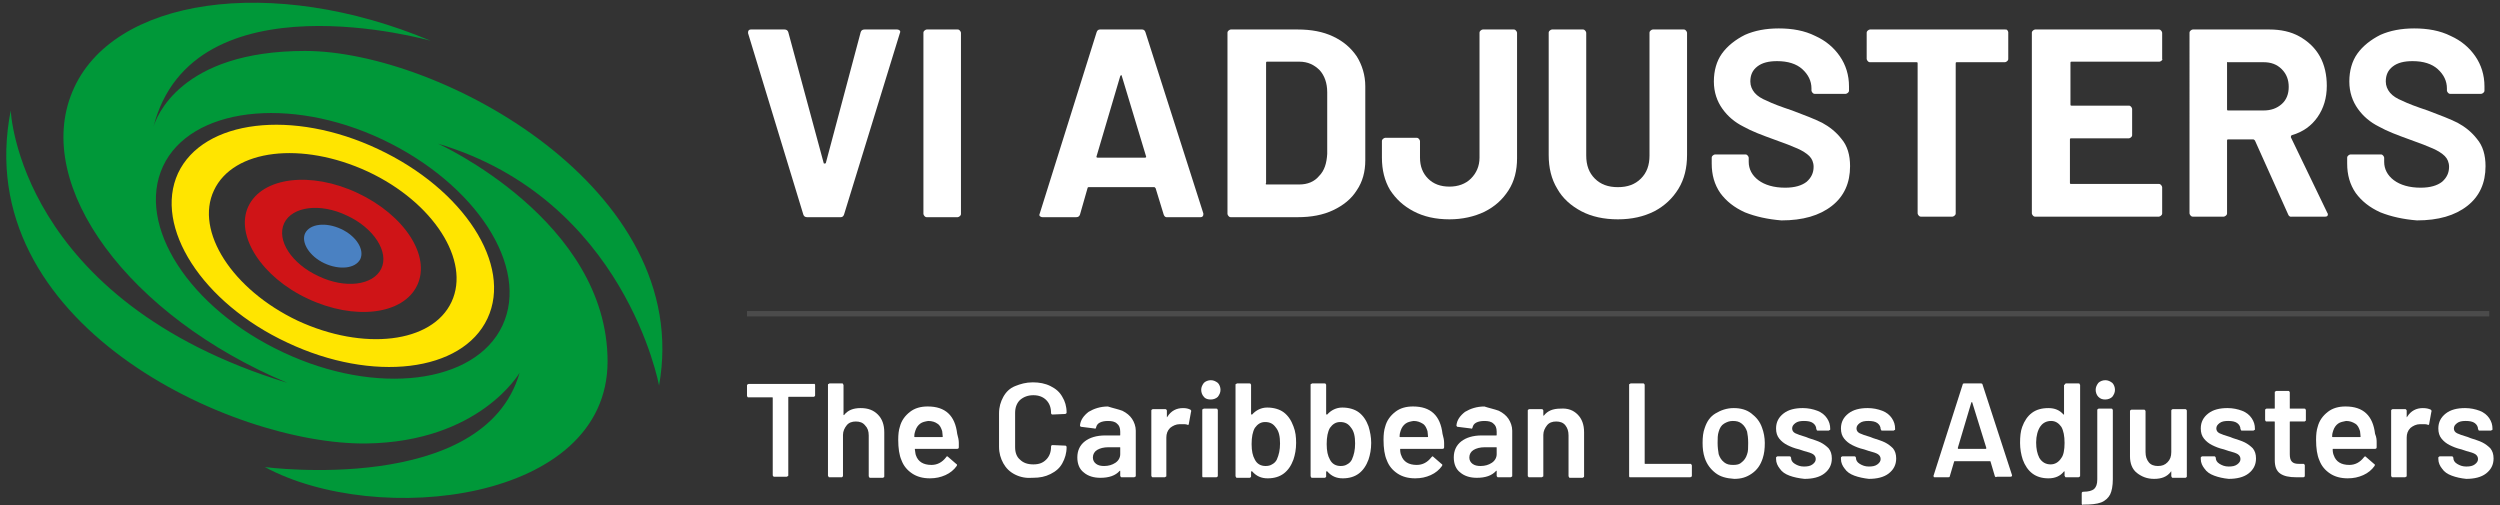 <svg xmlns="http://www.w3.org/2000/svg" xmlns:xlink="http://www.w3.org/1999/xlink" id="Layer_1" x="0px" y="0px" viewBox="0 0 466.2 94.2" style="enable-background:new 0 0 466.2 94.2;" xml:space="preserve"><rect x="0" y="0" width="466.2" height="94.2" fill="#333333" stroke="none"/><style type="text/css">	.st0{fill:#009839;}	.st1{fill:#FFE500;}	.st2{fill:#CF1417;}	.st3{fill:#4A81C2;}	.st4{fill:#FFFFFF;}	.st5{opacity:0.12;fill:none;stroke:#FFFFFF;stroke-miterlimit:10;}</style><g>	<path class="st0" d="M96.9,69.5c-6.6,23-47.5,17.6-47.5,17.6c20.9,11.3,63.9,6.6,63.9-19.7c0-26.3-31.6-40.6-31.6-40.6   c34.9,10.4,41.2,45.1,41.2,45.1c6.6-36.7-40.9-62.4-66-62.4C33.5,9.5,29.1,22,28.6,23.7C35.9-5,80.3,7.6,80.3,7.6   C50.8-4.8,20.8-0.5,13.5,17.1C6.1,34.7,24,59,53.6,71.4C3.4,56,2,20.6,2,20.6C-5.8,60.3,43.2,83,68.3,82.7   C89.5,82.4,96.9,69.5,96.9,69.5 M93.7,60.7c-5.1,10.9-23.5,13.2-40.9,5C35.3,57.5,25.3,42,30.4,31c5.1-10.9,23.5-13.2,40.9-5   C88.8,34.3,98.8,49.8,93.7,60.7"></path>	<path class="st1" d="M53.6,63.9c15.9,7.5,32.6,5.5,37.3-4.5c4.7-10-4.4-24.1-20.4-31.6c-15.9-7.5-32.6-5.5-37.3,4.5   C28.6,42.3,37.7,56.5,53.6,63.9 M39.9,35.5c3.6-7.7,16.4-9.2,28.7-3.5c12.2,5.7,19.2,16.6,15.6,24.3s-16.4,9.2-28.7,3.5   C43.3,54,36.3,43.1,39.9,35.5"></path>	<path class="st2" d="M57.4,55.7c8.7,4.1,17.8,3,20.4-2.5S75.4,40.1,66.7,36c-8.7-4.1-17.8-3-20.4,2.5   C43.8,43.9,48.8,51.7,57.4,55.7 M53,41.6c1.5-3.1,6.7-3.8,11.7-1.4c5,2.3,7.9,6.8,6.4,9.9c-1.5,3.1-6.7,3.8-11.7,1.4   C54.4,49.2,51.5,44.8,53,41.6"></path>	<path class="st3" d="M60.5,49.1c2.8,1.3,5.8,1,6.7-0.8c0.8-1.8-0.8-4.3-3.6-5.6c-2.8-1.3-5.8-1-6.7,0.8   C56.1,45.2,57.7,47.8,60.5,49.1"></path></g><g>	<path class="st4" d="M149.8,40L139.5,6.2l0-0.2c0-0.3,0.2-0.5,0.5-0.5h6.3c0.4,0,0.6,0.2,0.7,0.5l6.6,24.4c0,0.1,0.1,0.1,0.2,0.1   c0.1,0,0.1,0,0.2-0.1L160.5,6c0.1-0.3,0.3-0.5,0.7-0.5h6.1c0.2,0,0.4,0.1,0.5,0.2c0.1,0.1,0.1,0.3,0,0.5L157.4,40   c-0.1,0.3-0.3,0.5-0.6,0.5h-6.3C150.1,40.5,149.9,40.3,149.8,40z"></path>	<path class="st4" d="M172.4,40.3c-0.1-0.1-0.2-0.3-0.2-0.4V6.1c0-0.2,0.1-0.3,0.2-0.4c0.1-0.1,0.3-0.2,0.4-0.2h5.8   c0.2,0,0.3,0.1,0.4,0.2c0.1,0.1,0.2,0.3,0.2,0.4v33.8c0,0.2-0.1,0.3-0.2,0.4c-0.1,0.1-0.3,0.2-0.4,0.2h-5.8   C172.6,40.5,172.5,40.4,172.4,40.3z"></path>	<path class="st4" d="M217,40l-1.5-4.9c-0.1-0.1-0.2-0.2-0.2-0.2h-12.3c-0.1,0-0.2,0.1-0.2,0.2l-1.4,4.9c-0.1,0.3-0.3,0.5-0.7,0.5   h-6.3c-0.2,0-0.4-0.1-0.5-0.2c-0.1-0.1-0.1-0.3,0-0.5L204.5,6c0.1-0.3,0.3-0.5,0.6-0.5h7.9c0.3,0,0.5,0.2,0.6,0.5l10.8,33.8   c0,0.1,0,0.2,0,0.2c0,0.3-0.2,0.5-0.5,0.5h-6.4C217.3,40.5,217.1,40.3,217,40z M204.7,29.4h8.8c0.2,0,0.3-0.1,0.2-0.3l-4.5-14.9   c0-0.1-0.1-0.2-0.1-0.2c-0.1,0-0.1,0.1-0.2,0.2l-4.4,14.9C204.4,29.3,204.5,29.4,204.7,29.4z"></path>	<path class="st4" d="M229.1,40.3c-0.1-0.1-0.2-0.3-0.2-0.4V6.1c0-0.2,0.1-0.3,0.2-0.4c0.1-0.1,0.3-0.2,0.4-0.2H242   c2.5,0,4.7,0.4,6.6,1.3c1.9,0.9,3.3,2.1,4.4,3.7c1,1.6,1.6,3.5,1.6,5.6v13.8c0,2.1-0.5,4-1.6,5.6c-1,1.6-2.5,2.8-4.4,3.7   c-1.9,0.9-4.1,1.3-6.6,1.3h-12.5C229.3,40.5,229.2,40.4,229.1,40.3z M236.2,34.4h6.1c1.5,0,2.8-0.5,3.7-1.6c1-1,1.4-2.4,1.5-4.1   V17.2c0-1.7-0.5-3.1-1.4-4.1c-1-1-2.2-1.6-3.8-1.6h-6c-0.2,0-0.2,0.1-0.2,0.2v22.4C236,34.3,236,34.4,236.2,34.4z"></path>	<path class="st4" d="M263.6,39.4c-1.9-1-3.3-2.3-4.4-4c-1-1.7-1.5-3.7-1.5-6v-3.1c0-0.2,0.1-0.3,0.2-0.4c0.1-0.1,0.3-0.2,0.4-0.2   h5.9c0.2,0,0.3,0.1,0.4,0.2c0.1,0.1,0.2,0.3,0.2,0.4v3.1c0,1.6,0.5,2.9,1.5,3.9c1,1,2.3,1.5,4,1.5c1.6,0,3-0.5,4-1.5   c1-1,1.6-2.3,1.6-3.9V6.1c0-0.2,0.1-0.3,0.2-0.4c0.1-0.1,0.3-0.2,0.4-0.2h5.8c0.2,0,0.3,0.1,0.4,0.2c0.1,0.1,0.2,0.3,0.2,0.4v23.4   c0,2.3-0.5,4.3-1.6,6c-1.1,1.7-2.5,3-4.5,4c-1.9,0.9-4.1,1.4-6.5,1.4C267.7,40.9,265.5,40.4,263.6,39.4z"></path>	<path class="st4" d="M294.9,39.4c-1.9-1-3.5-2.4-4.5-4.2c-1.1-1.8-1.6-3.9-1.6-6.3V6.1c0-0.2,0.1-0.3,0.2-0.4   c0.1-0.1,0.3-0.2,0.4-0.2h5.8c0.2,0,0.3,0.1,0.4,0.2c0.1,0.1,0.2,0.3,0.2,0.4v22.9c0,1.8,0.5,3.2,1.6,4.3c1.1,1.1,2.5,1.6,4.3,1.6   c1.8,0,3.2-0.5,4.3-1.6c1.1-1.1,1.6-2.5,1.6-4.3V6.1c0-0.2,0.1-0.3,0.2-0.4c0.1-0.1,0.3-0.2,0.4-0.2h5.8c0.2,0,0.3,0.1,0.4,0.2   c0.1,0.1,0.2,0.3,0.2,0.4v22.8c0,2.4-0.5,4.5-1.6,6.3c-1.1,1.8-2.6,3.2-4.5,4.2c-2,1-4.2,1.5-6.8,1.5   C299.1,40.9,296.8,40.4,294.9,39.4z"></path>	<path class="st4" d="M325.4,39.6c-2-0.9-3.5-2.1-4.6-3.6c-1.1-1.6-1.6-3.4-1.6-5.5v-1.1c0-0.2,0.1-0.3,0.2-0.4   c0.1-0.1,0.3-0.2,0.4-0.2h5.7c0.2,0,0.3,0.1,0.4,0.2c0.1,0.1,0.2,0.3,0.2,0.4v0.8c0,1.3,0.6,2.5,1.8,3.4c1.2,0.9,2.9,1.4,5,1.4   c1.8,0,3.1-0.4,4-1.1c0.9-0.8,1.3-1.7,1.3-2.8c0-0.8-0.3-1.5-0.8-2c-0.5-0.5-1.3-1-2.2-1.4c-0.9-0.4-2.4-1-4.4-1.7   c-2.2-0.8-4.1-1.5-5.7-2.4c-1.6-0.8-2.9-1.9-3.9-3.3c-1-1.4-1.6-3.1-1.6-5.1c0-2,0.5-3.8,1.5-5.2s2.5-2.6,4.3-3.5   c1.8-0.8,3.9-1.2,6.3-1.2c2.5,0,4.8,0.4,6.8,1.4c2,0.9,3.5,2.2,4.6,3.8c1.1,1.6,1.7,3.5,1.7,5.6v0.8c0,0.2-0.1,0.3-0.2,0.4   c-0.1,0.1-0.3,0.2-0.4,0.2h-5.8c-0.2,0-0.3-0.1-0.4-0.2c-0.1-0.1-0.2-0.3-0.2-0.4v-0.4c0-1.4-0.6-2.6-1.7-3.6   c-1.1-1-2.7-1.5-4.7-1.5c-1.6,0-2.8,0.3-3.7,1c-0.9,0.7-1.3,1.6-1.3,2.8c0,0.8,0.3,1.5,0.8,2.1c0.5,0.6,1.3,1.1,2.3,1.5   c1,0.5,2.6,1.1,4.7,1.8c2.4,0.9,4.2,1.6,5.6,2.3c1.3,0.7,2.6,1.7,3.6,3c1.1,1.3,1.6,3,1.6,5.1c0,3.1-1.1,5.6-3.4,7.4   c-2.3,1.8-5.4,2.7-9.4,2.7C329.7,40.9,327.4,40.4,325.4,39.6z"></path>	<path class="st4" d="M374.3,5.6c0.1,0.1,0.2,0.3,0.2,0.4V11c0,0.2-0.1,0.3-0.2,0.4c-0.1,0.1-0.3,0.2-0.4,0.2h-9   c-0.2,0-0.2,0.1-0.2,0.2v28c0,0.2-0.1,0.3-0.2,0.4c-0.1,0.1-0.3,0.2-0.4,0.2h-5.9c-0.2,0-0.3-0.1-0.4-0.2c-0.1-0.1-0.2-0.3-0.2-0.4   v-28c0-0.2-0.1-0.2-0.2-0.2h-8.7c-0.2,0-0.3-0.1-0.4-0.2c-0.1-0.1-0.2-0.3-0.2-0.4V6.1c0-0.2,0.1-0.3,0.2-0.4   c0.1-0.1,0.3-0.2,0.4-0.2h25.2C374.1,5.5,374.2,5.5,374.3,5.6z"></path>	<path class="st4" d="M403.1,11.3c-0.1,0.1-0.3,0.2-0.4,0.2h-16.4c-0.2,0-0.2,0.1-0.2,0.2v7.8c0,0.2,0.1,0.2,0.2,0.2H397   c0.2,0,0.3,0.1,0.4,0.2c0.1,0.1,0.2,0.3,0.2,0.4v4.9c0,0.2-0.1,0.3-0.2,0.4c-0.1,0.1-0.3,0.2-0.4,0.2h-10.8c-0.2,0-0.2,0.1-0.2,0.2   v8.1c0,0.2,0.1,0.2,0.2,0.2h16.4c0.2,0,0.3,0.1,0.4,0.2c0.1,0.1,0.2,0.3,0.2,0.4v4.9c0,0.2-0.1,0.3-0.2,0.4   c-0.1,0.1-0.3,0.2-0.4,0.2h-23.1c-0.2,0-0.3-0.1-0.4-0.2c-0.1-0.1-0.2-0.3-0.2-0.4V6.1c0-0.2,0.1-0.3,0.2-0.4   c0.1-0.1,0.3-0.2,0.4-0.2h23.1c0.2,0,0.3,0.1,0.4,0.2c0.1,0.1,0.2,0.3,0.2,0.4v4.9C403.3,11.1,403.2,11.2,403.1,11.3z"></path>	<path class="st4" d="M426.7,40l-6.2-13.8c-0.1-0.1-0.2-0.2-0.3-0.2h-4.7c-0.2,0-0.2,0.1-0.2,0.2v13.6c0,0.2-0.1,0.3-0.2,0.4   c-0.1,0.1-0.3,0.2-0.4,0.2h-5.8c-0.2,0-0.3-0.1-0.4-0.2c-0.1-0.1-0.2-0.3-0.2-0.4V6.1c0-0.2,0.1-0.3,0.2-0.4   c0.1-0.1,0.3-0.2,0.4-0.2h14.3c2.1,0,4,0.4,5.6,1.3c1.6,0.9,2.9,2.1,3.8,3.7c0.9,1.6,1.3,3.5,1.3,5.5c0,2.3-0.6,4.2-1.7,5.8   c-1.1,1.6-2.7,2.8-4.8,3.4c-0.2,0.1-0.2,0.2-0.2,0.4l6.8,14.1c0.1,0.1,0.1,0.2,0.1,0.3c0,0.3-0.2,0.4-0.5,0.4h-6.2   C427.1,40.5,426.8,40.3,426.7,40z M415.3,11.8v8.6c0,0.2,0.1,0.2,0.2,0.2h6.6c1.4,0,2.5-0.4,3.4-1.2c0.9-0.8,1.3-1.9,1.3-3.2   c0-1.3-0.4-2.4-1.3-3.3c-0.9-0.9-2-1.3-3.4-1.3h-6.6C415.3,11.5,415.3,11.6,415.3,11.8z"></path>	<path class="st4" d="M443.9,39.6c-2-0.9-3.5-2.1-4.6-3.6c-1.1-1.6-1.6-3.4-1.6-5.5v-1.1c0-0.2,0.1-0.3,0.2-0.4   c0.1-0.1,0.3-0.2,0.4-0.2h5.7c0.2,0,0.3,0.1,0.4,0.2c0.1,0.1,0.2,0.3,0.2,0.4v0.8c0,1.3,0.6,2.5,1.8,3.4c1.2,0.9,2.9,1.4,5,1.4   c1.8,0,3.1-0.4,4-1.1c0.9-0.8,1.3-1.7,1.3-2.8c0-0.8-0.3-1.5-0.8-2c-0.5-0.5-1.3-1-2.2-1.4c-0.9-0.4-2.4-1-4.4-1.7   c-2.2-0.8-4.1-1.5-5.7-2.4c-1.6-0.8-2.9-1.9-3.9-3.3c-1-1.4-1.6-3.1-1.6-5.1c0-2,0.5-3.8,1.5-5.2s2.5-2.6,4.3-3.5   c1.8-0.8,3.9-1.2,6.3-1.2c2.5,0,4.8,0.4,6.8,1.4c2,0.9,3.5,2.2,4.6,3.8c1.1,1.6,1.7,3.5,1.7,5.6v0.8c0,0.2-0.1,0.3-0.2,0.4   c-0.1,0.1-0.3,0.2-0.4,0.2h-5.8c-0.2,0-0.3-0.1-0.4-0.2c-0.1-0.1-0.2-0.3-0.2-0.4v-0.4c0-1.4-0.6-2.6-1.7-3.6   c-1.1-1-2.7-1.5-4.7-1.5c-1.6,0-2.8,0.3-3.7,1c-0.9,0.7-1.3,1.6-1.3,2.8c0,0.8,0.3,1.5,0.8,2.1c0.5,0.6,1.3,1.1,2.3,1.5   c1,0.5,2.6,1.1,4.7,1.8c2.4,0.9,4.2,1.6,5.6,2.3c1.3,0.7,2.6,1.7,3.6,3c1.1,1.3,1.6,3,1.6,5.1c0,3.1-1.1,5.6-3.4,7.4   c-2.3,1.8-5.4,2.7-9.4,2.7C448.2,40.9,445.9,40.4,443.9,39.6z"></path></g><g>	<path class="st4" d="M151.9,71.6c0.1,0.1,0.1,0.1,0.1,0.2v1.9c0,0.1,0,0.2-0.1,0.2c-0.1,0.1-0.1,0.1-0.2,0.1h-4.6   c-0.1,0-0.1,0-0.1,0.1v14.5c0,0.1,0,0.2-0.1,0.2s-0.1,0.1-0.2,0.1h-2.3c-0.1,0-0.2,0-0.2-0.1c-0.1-0.1-0.1-0.1-0.1-0.2V74.2   c0-0.1,0-0.1-0.1-0.1h-4.4c-0.1,0-0.2,0-0.2-0.1c-0.1-0.1-0.1-0.1-0.1-0.2v-1.9c0-0.1,0-0.2,0.1-0.2s0.1-0.1,0.2-0.1h12.2   C151.7,71.5,151.8,71.6,151.9,71.6z"></path>	<path class="st4" d="M163.7,77.3c0.8,0.8,1.2,1.9,1.2,3.3v8.2c0,0.1,0,0.2-0.1,0.2c-0.1,0.1-0.1,0.1-0.2,0.1h-2.3   c-0.1,0-0.2,0-0.2-0.1s-0.1-0.1-0.1-0.2v-7.6c0-0.8-0.2-1.4-0.7-1.9c-0.4-0.5-1-0.7-1.7-0.7c-0.7,0-1.3,0.2-1.7,0.7   s-0.7,1.1-0.7,1.8v7.6c0,0.1,0,0.2-0.1,0.2S157.1,89,157,89h-2.3c-0.1,0-0.2,0-0.2-0.1s-0.1-0.1-0.1-0.2V71.8c0-0.1,0-0.2,0.1-0.2   s0.1-0.1,0.2-0.1h2.3c0.1,0,0.2,0,0.2,0.1s0.1,0.1,0.1,0.2v5.5c0,0,0,0.1,0,0.1c0,0,0.1,0,0.1,0c0.7-0.9,1.7-1.3,3.1-1.3   C161.9,76.1,162.9,76.5,163.7,77.3z"></path>	<path class="st4" d="M178.8,82.6l0,0.8c0,0.2-0.1,0.3-0.3,0.3h-7.8c-0.1,0-0.1,0-0.1,0.1c0.1,0.5,0.1,0.9,0.2,1.1   c0.4,1.2,1.4,1.8,2.9,1.8c1.1,0,2-0.5,2.7-1.4c0.1-0.1,0.1-0.2,0.2-0.2c0.1,0,0.1,0,0.2,0.1l1.5,1.3c0.2,0.1,0.2,0.2,0.1,0.4   c-0.5,0.7-1.2,1.3-2.1,1.7c-0.9,0.4-1.8,0.6-2.9,0.6c-1.3,0-2.4-0.3-3.3-0.9c-0.9-0.6-1.6-1.4-2-2.5c-0.4-0.9-0.6-2.2-0.6-3.8   c0-1,0.1-1.8,0.3-2.4c0.3-1.2,1-2.1,1.9-2.8c0.9-0.7,2-1,3.3-1c3.3,0,5.1,1.7,5.5,5.1C178.7,81.6,178.8,82.1,178.8,82.6z M171.6,79   c-0.4,0.3-0.7,0.7-0.9,1.3c-0.1,0.3-0.2,0.6-0.2,1.1c0,0.1,0,0.1,0.1,0.1h5.1c0.1,0,0.1,0,0.1-0.1c0-0.4-0.1-0.7-0.1-1   c-0.2-0.6-0.4-1.1-0.9-1.4c-0.4-0.3-1-0.5-1.7-0.5C172.5,78.6,172,78.7,171.6,79z"></path>	<path class="st4" d="M189.3,88.5c-1-0.5-1.7-1.2-2.2-2.1s-0.8-1.9-0.8-3.1v-6.2c0-1.2,0.3-2.2,0.8-3.1c0.5-0.9,1.2-1.6,2.2-2   s2-0.7,3.3-0.7c1.2,0,2.3,0.2,3.3,0.7c1,0.5,1.7,1.1,2.2,2c0.5,0.8,0.8,1.8,0.8,2.9c0,0.1,0,0.2-0.1,0.2c-0.1,0.1-0.1,0.1-0.2,0.1   l-2.3,0.1c-0.2,0-0.3-0.1-0.3-0.3c0-1-0.3-1.8-0.9-2.4s-1.4-0.9-2.4-0.9s-1.8,0.3-2.5,0.9c-0.6,0.6-0.9,1.4-0.9,2.4v6.4   c0,1,0.3,1.8,0.9,2.3c0.6,0.6,1.4,0.9,2.5,0.9s1.8-0.3,2.4-0.9c0.6-0.6,0.9-1.4,0.9-2.4c0-0.2,0.1-0.3,0.3-0.3l2.3,0.1   c0.1,0,0.2,0,0.2,0.1c0.1,0,0.1,0.1,0.1,0.2c0,1.1-0.3,2.1-0.8,3c-0.5,0.9-1.2,1.5-2.2,2c-1,0.5-2,0.7-3.3,0.7   C191.4,89.2,190.3,89,189.3,88.5z"></path>	<path class="st4" d="M209.3,76.6c0.8,0.4,1.4,0.9,1.8,1.5s0.7,1.4,0.7,2.2v8.4c0,0.1,0,0.2-0.1,0.2s-0.1,0.1-0.2,0.1h-2.3   c-0.1,0-0.2,0-0.2-0.1c-0.1-0.1-0.1-0.1-0.1-0.2v-0.8c0,0,0-0.1,0-0.1c0,0-0.1,0-0.1,0c-0.8,0.9-2,1.3-3.6,1.3   c-1.2,0-2.3-0.3-3.1-1c-0.8-0.6-1.2-1.6-1.2-2.8c0-1.3,0.5-2.3,1.4-3s2.2-1.1,3.8-1.1h2.7c0.1,0,0.1,0,0.1-0.1v-0.6   c0-0.7-0.2-1.2-0.6-1.5c-0.4-0.4-1-0.5-1.7-0.5c-0.6,0-1.1,0.1-1.5,0.3c-0.4,0.2-0.6,0.5-0.7,0.9c0,0.2-0.2,0.3-0.3,0.2l-2.4-0.3   c-0.1,0-0.2,0-0.2-0.1c-0.1,0-0.1-0.1-0.1-0.2c0.1-1,0.7-1.8,1.6-2.5c1-0.6,2.2-1,3.6-1C207.5,76.1,208.5,76.3,209.3,76.6z    M208,86.3c0.6-0.4,0.9-1,0.9-1.6v-1.2c0-0.1,0-0.1-0.1-0.1h-2.1c-0.9,0-1.6,0.2-2.1,0.5c-0.5,0.3-0.8,0.8-0.8,1.4   c0,0.5,0.2,0.9,0.6,1.2s0.9,0.4,1.5,0.4C206.7,86.9,207.4,86.7,208,86.3z"></path>	<path class="st4" d="M222,76.4c0.1,0.1,0.2,0.2,0.1,0.4l-0.4,2.2c0,0.2-0.1,0.3-0.3,0.2c-0.2-0.1-0.5-0.1-0.9-0.1   c-0.2,0-0.4,0-0.5,0c-0.7,0-1.3,0.3-1.8,0.7c-0.5,0.5-0.7,1.1-0.7,1.8v7.1c0,0.1,0,0.2-0.1,0.2s-0.1,0.1-0.2,0.1H215   c-0.1,0-0.2,0-0.2-0.1c-0.1-0.1-0.1-0.1-0.1-0.2V76.6c0-0.1,0-0.2,0.1-0.2c0.1-0.1,0.1-0.1,0.2-0.1h2.3c0.1,0,0.2,0,0.2,0.1   c0.1,0.1,0.1,0.1,0.1,0.2v1.1c0,0.1,0,0.1,0,0.1c0,0,0.1,0,0.1-0.1c0.7-1.1,1.7-1.6,2.9-1.6C221.2,76.1,221.6,76.2,222,76.4z"></path>	<path class="st4" d="M224.5,74c-0.3-0.3-0.5-0.8-0.5-1.3s0.2-0.9,0.5-1.3c0.3-0.3,0.8-0.5,1.3-0.5s0.9,0.2,1.3,0.5   c0.3,0.3,0.5,0.8,0.5,1.3s-0.2,0.9-0.5,1.3c-0.3,0.3-0.8,0.5-1.3,0.5S224.8,74.4,224.5,74z M224.3,89c-0.1-0.1-0.1-0.1-0.1-0.2   V76.5c0-0.1,0-0.2,0.1-0.2s0.1-0.1,0.2-0.1h2.3c0.1,0,0.2,0,0.2,0.1c0.1,0.1,0.1,0.1,0.1,0.2v12.2c0,0.1,0,0.2-0.1,0.2   c-0.1,0.1-0.1,0.1-0.2,0.1h-2.3C224.5,89,224.4,89,224.3,89z"></path>	<path class="st4" d="M241.7,82.6c0,1.2-0.2,2.2-0.5,3.1c-0.4,1.1-1,2-1.8,2.6s-1.8,0.9-3,0.9c-1.2,0-2.1-0.4-2.9-1.3   c0,0-0.1-0.1-0.1,0c0,0-0.1,0-0.1,0.1v0.8c0,0.1,0,0.2-0.1,0.2c-0.1,0.1-0.1,0.1-0.2,0.1h-2.3c-0.1,0-0.2,0-0.2-0.1   s-0.1-0.1-0.1-0.2V71.8c0-0.1,0-0.2,0.1-0.2s0.1-0.1,0.2-0.1h2.3c0.1,0,0.2,0,0.2,0.1c0.1,0.1,0.1,0.1,0.1,0.2v5.4   c0,0,0,0.1,0.1,0.1c0,0,0.1,0,0.1,0c0.7-0.8,1.7-1.3,2.8-1.3c1.2,0,2.3,0.3,3.1,0.9c0.8,0.6,1.4,1.5,1.8,2.6   C241.6,80.5,241.7,81.5,241.7,82.6z M238.7,82.7c0-1.3-0.2-2.3-0.8-3c-0.5-0.7-1.1-1-2-1c-0.8,0-1.4,0.4-1.9,1.1   c-0.4,0.7-0.6,1.7-0.6,3c0,1.3,0.2,2.2,0.6,2.9c0.4,0.8,1.1,1.2,2,1.2c0.5,0,0.9-0.1,1.2-0.3c0.4-0.2,0.7-0.5,0.9-0.9   C238.5,84.8,238.7,83.9,238.7,82.7z"></path>	<path class="st4" d="M255.7,82.6c0,1.2-0.2,2.2-0.5,3.1c-0.4,1.1-1,2-1.8,2.6s-1.8,0.9-3,0.9c-1.2,0-2.1-0.4-2.9-1.3   c0,0-0.1-0.1-0.1,0c0,0-0.1,0-0.1,0.1v0.8c0,0.1,0,0.2-0.1,0.2c-0.1,0.1-0.1,0.1-0.2,0.1h-2.3c-0.1,0-0.2,0-0.2-0.1   s-0.1-0.1-0.1-0.2V71.8c0-0.1,0-0.2,0.1-0.2s0.1-0.1,0.2-0.1h2.3c0.1,0,0.2,0,0.2,0.1c0.1,0.1,0.1,0.1,0.1,0.2v5.4   c0,0,0,0.1,0.1,0.1c0,0,0.1,0,0.1,0c0.7-0.8,1.7-1.3,2.8-1.3c1.2,0,2.3,0.3,3.1,0.9c0.8,0.6,1.4,1.5,1.8,2.6   C255.5,80.5,255.7,81.5,255.7,82.6z M252.7,82.7c0-1.3-0.2-2.3-0.8-3c-0.5-0.7-1.1-1-2-1c-0.8,0-1.4,0.4-1.9,1.1   c-0.4,0.7-0.6,1.7-0.6,3c0,1.3,0.2,2.2,0.6,2.9c0.4,0.8,1.1,1.2,2,1.2c0.5,0,0.9-0.1,1.2-0.3c0.4-0.2,0.7-0.5,0.9-0.9   C252.5,84.8,252.7,83.9,252.7,82.7z"></path>	<path class="st4" d="M269.3,82.6l0,0.8c0,0.2-0.1,0.3-0.3,0.3h-7.8c-0.1,0-0.1,0-0.1,0.1c0,0.5,0.1,0.9,0.2,1.1   c0.4,1.2,1.4,1.8,2.9,1.8c1.1,0,2-0.5,2.7-1.4c0.1-0.1,0.2-0.2,0.2-0.2c0.1,0,0.1,0,0.2,0.1l1.5,1.3c0.2,0.1,0.2,0.2,0.1,0.4   c-0.5,0.7-1.2,1.3-2.1,1.7c-0.9,0.4-1.8,0.6-2.9,0.6c-1.3,0-2.4-0.3-3.3-0.9c-0.9-0.6-1.6-1.4-2-2.5c-0.4-0.9-0.6-2.2-0.6-3.8   c0-1,0.1-1.8,0.3-2.4c0.3-1.2,1-2.1,1.9-2.8c0.9-0.7,2-1,3.3-1c3.3,0,5.1,1.7,5.5,5.1C269.2,81.6,269.3,82.1,269.3,82.6z M262.1,79   c-0.4,0.3-0.7,0.7-0.9,1.3c-0.1,0.3-0.2,0.6-0.2,1.1c0,0.1,0,0.1,0.1,0.1h5.1c0.1,0,0.1,0,0.1-0.1c0-0.4-0.1-0.7-0.1-1   c-0.2-0.6-0.4-1.1-0.9-1.4s-1-0.5-1.7-0.5C263,78.6,262.5,78.7,262.1,79z"></path>	<path class="st4" d="M279.5,76.6c0.8,0.4,1.4,0.9,1.8,1.5s0.7,1.4,0.7,2.2v8.4c0,0.1,0,0.2-0.1,0.2s-0.1,0.1-0.2,0.1h-2.3   c-0.1,0-0.2,0-0.2-0.1c-0.1-0.1-0.1-0.1-0.1-0.2v-0.8c0,0,0-0.1,0-0.1c0,0-0.1,0-0.1,0c-0.8,0.9-2,1.3-3.6,1.3   c-1.2,0-2.3-0.3-3.1-1c-0.8-0.6-1.2-1.6-1.2-2.8c0-1.3,0.5-2.3,1.4-3s2.2-1.1,3.8-1.1h2.7c0.1,0,0.1,0,0.1-0.1v-0.6   c0-0.7-0.2-1.2-0.6-1.5c-0.4-0.4-1-0.5-1.7-0.5c-0.6,0-1.1,0.1-1.5,0.3c-0.4,0.2-0.6,0.5-0.7,0.9c0,0.2-0.2,0.3-0.3,0.2l-2.4-0.3   c-0.1,0-0.2,0-0.2-0.1c-0.1,0-0.1-0.1-0.1-0.2c0.1-1,0.7-1.8,1.6-2.5c1-0.6,2.2-1,3.6-1C277.7,76.1,278.7,76.3,279.5,76.6z    M278.2,86.3c0.6-0.4,0.9-1,0.9-1.6v-1.2c0-0.1,0-0.1-0.1-0.1h-2.1c-0.9,0-1.6,0.2-2.1,0.5c-0.5,0.3-0.8,0.8-0.8,1.4   c0,0.5,0.2,0.9,0.6,1.2s0.9,0.4,1.5,0.4C276.9,86.9,277.6,86.7,278.2,86.3z"></path>	<path class="st4" d="M294.2,77.3c0.8,0.8,1.2,1.9,1.2,3.3v8.2c0,0.1,0,0.2-0.1,0.2s-0.1,0.1-0.2,0.1h-2.3c-0.1,0-0.2,0-0.2-0.1   s-0.1-0.1-0.1-0.2v-7.6c0-0.8-0.2-1.4-0.6-1.9c-0.4-0.5-1-0.7-1.7-0.7s-1.3,0.2-1.7,0.7s-0.7,1.1-0.7,1.8v7.6c0,0.1,0,0.2-0.1,0.2   s-0.1,0.1-0.2,0.1h-2.3c-0.1,0-0.2,0-0.2-0.1c-0.1-0.1-0.1-0.1-0.1-0.2V76.6c0-0.1,0-0.2,0.1-0.2c0.1-0.1,0.1-0.1,0.2-0.1h2.3   c0.1,0,0.2,0,0.2,0.1c0.1,0.1,0.1,0.1,0.1,0.2v0.8c0,0,0,0.1,0,0.1c0,0,0.1,0,0.1,0c0.7-0.9,1.7-1.3,3.1-1.3   C292.4,76.1,293.4,76.5,294.2,77.3z"></path>	<path class="st4" d="M303.9,89c-0.1-0.1-0.1-0.1-0.1-0.2V71.8c0-0.1,0-0.2,0.1-0.2s0.1-0.1,0.2-0.1h2.3c0.1,0,0.2,0,0.2,0.1   c0.1,0.1,0.1,0.1,0.1,0.2v14.6c0,0.1,0,0.1,0.1,0.1h8.4c0.1,0,0.2,0,0.2,0.1s0.1,0.1,0.1,0.2v1.9c0,0.1,0,0.2-0.1,0.2   s-0.1,0.1-0.2,0.1h-11.1C304,89,303.9,89,303.9,89z"></path>	<path class="st4" d="M319.9,88.2c-0.9-0.7-1.6-1.6-2-2.8c-0.3-0.9-0.4-1.8-0.4-2.8c0-1.1,0.1-2,0.4-2.8c0.4-1.2,1-2.1,2-2.7   c1-0.6,2.1-1,3.4-1c1.3,0,2.4,0.3,3.3,1c0.9,0.7,1.6,1.5,2,2.7c0.3,0.8,0.5,1.8,0.5,2.8c0,1.1-0.1,2-0.4,2.9c-0.4,1.2-1,2.1-2,2.8   s-2,1-3.3,1C321.9,89.2,320.8,88.9,319.9,88.2z M324.8,86.2c0.4-0.3,0.8-0.8,1-1.5c0.2-0.5,0.2-1.2,0.2-2.1c0-0.9-0.1-1.6-0.2-2.1   c-0.2-0.6-0.5-1.1-1-1.5s-1-0.5-1.7-0.5c-0.6,0-1.1,0.2-1.6,0.5s-0.8,0.8-1,1.5c-0.2,0.6-0.2,1.3-0.2,2.1s0.1,1.5,0.2,2.1   c0.2,0.6,0.5,1.1,1,1.5c0.5,0.4,1,0.5,1.7,0.5C323.9,86.7,324.4,86.6,324.8,86.2z"></path>	<path class="st4" d="M333.7,88.7c-0.8-0.3-1.4-0.7-1.8-1.3c-0.4-0.5-0.7-1.1-0.7-1.8v-0.2c0-0.1,0-0.2,0.1-0.2   c0.1-0.1,0.1-0.1,0.2-0.1h2.2c0.1,0,0.2,0,0.2,0.1c0.1,0.1,0.1,0.1,0.1,0.2v0c0,0.4,0.2,0.8,0.7,1.1c0.5,0.3,1,0.5,1.7,0.5   c0.7,0,1.2-0.1,1.6-0.4c0.4-0.3,0.6-0.6,0.6-1c0-0.4-0.2-0.7-0.5-0.9c-0.3-0.2-0.9-0.4-1.7-0.6l-0.9-0.3c-0.9-0.2-1.6-0.5-2.2-0.8   c-0.6-0.3-1.1-0.7-1.5-1.2c-0.4-0.5-0.6-1.1-0.6-1.9c0-1.2,0.5-2.1,1.4-2.8c0.9-0.7,2.1-1,3.6-1c1,0,1.9,0.2,2.7,0.5   s1.4,0.8,1.8,1.4c0.4,0.6,0.6,1.2,0.6,2c0,0.1,0,0.2-0.1,0.2s-0.1,0.1-0.2,0.1H339c-0.1,0-0.2,0-0.2-0.1s-0.1-0.1-0.1-0.2   c0-0.4-0.2-0.8-0.6-1.1c-0.4-0.3-1-0.4-1.7-0.4c-0.7,0-1.2,0.1-1.6,0.4s-0.6,0.6-0.6,1c0,0.4,0.2,0.7,0.6,0.9c0.4,0.2,1,0.4,2,0.7   l0.5,0.2c0.9,0.3,1.6,0.5,2.2,0.8c0.6,0.3,1.1,0.7,1.5,1.1c0.4,0.5,0.6,1.1,0.6,1.9c0,1.2-0.5,2.1-1.4,2.8c-0.9,0.7-2.2,1-3.7,1   C335.5,89.2,334.5,89,333.7,88.7z"></path>	<path class="st4" d="M345.8,88.7c-0.8-0.3-1.4-0.7-1.8-1.3c-0.4-0.5-0.7-1.1-0.7-1.8v-0.2c0-0.1,0-0.2,0.1-0.2   c0.1-0.1,0.1-0.1,0.2-0.1h2.2c0.1,0,0.2,0,0.2,0.1c0.1,0.1,0.1,0.1,0.1,0.2v0c0,0.4,0.2,0.8,0.7,1.1c0.5,0.3,1,0.5,1.7,0.5   c0.7,0,1.2-0.1,1.6-0.4c0.4-0.3,0.6-0.6,0.6-1c0-0.4-0.2-0.7-0.5-0.9c-0.3-0.2-0.9-0.4-1.7-0.6l-0.9-0.3c-0.9-0.2-1.6-0.5-2.2-0.8   c-0.6-0.3-1.1-0.7-1.5-1.2c-0.4-0.5-0.6-1.1-0.6-1.9c0-1.2,0.5-2.1,1.4-2.8c0.9-0.7,2.1-1,3.6-1c1,0,1.9,0.2,2.7,0.5   s1.4,0.8,1.8,1.4c0.4,0.6,0.6,1.2,0.6,2c0,0.1,0,0.2-0.1,0.2s-0.1,0.1-0.2,0.1h-2.1c-0.1,0-0.2,0-0.2-0.1s-0.1-0.1-0.1-0.2   c0-0.4-0.2-0.8-0.6-1.1c-0.4-0.3-1-0.4-1.7-0.4c-0.7,0-1.2,0.1-1.6,0.4s-0.6,0.6-0.6,1c0,0.4,0.2,0.7,0.6,0.9c0.4,0.2,1,0.4,2,0.7   l0.5,0.2c0.9,0.3,1.6,0.5,2.2,0.8c0.6,0.3,1.1,0.7,1.5,1.1c0.4,0.5,0.6,1.1,0.6,1.9c0,1.2-0.5,2.1-1.4,2.8c-0.9,0.7-2.2,1-3.7,1   C347.6,89.2,346.6,89,345.8,88.7z"></path>	<path class="st4" d="M372,88.8l-0.8-2.7c0-0.1-0.1-0.1-0.1-0.1h-6.6c0,0-0.1,0-0.1,0.1l-0.8,2.7c0,0.2-0.2,0.2-0.3,0.2h-2.5   c-0.1,0-0.2,0-0.2-0.1s-0.1-0.1,0-0.3l5.4-16.9c0-0.2,0.2-0.2,0.3-0.2h3.1c0.2,0,0.3,0.1,0.3,0.2l5.5,16.9c0,0,0,0.1,0,0.1   c0,0.1-0.1,0.2-0.3,0.2h-2.5C372.2,89,372.1,89,372,88.8z M365.2,83.7h5.1c0.1,0,0.1,0,0.1-0.2l-2.6-8.4c0-0.1,0-0.1-0.1-0.1   c0,0-0.1,0-0.1,0.1l-2.5,8.4C365.1,83.7,365.1,83.7,365.2,83.7z"></path>	<path class="st4" d="M385.1,71.6c0.1-0.1,0.1-0.1,0.2-0.1h2.3c0.1,0,0.2,0,0.2,0.1s0.1,0.1,0.1,0.2v16.9c0,0.1,0,0.2-0.1,0.2   s-0.1,0.1-0.2,0.1h-2.3c-0.1,0-0.2,0-0.2-0.1s-0.1-0.1-0.1-0.2V88c0,0,0-0.1,0-0.1s-0.1,0-0.1,0c-0.7,0.9-1.7,1.3-2.9,1.3   c-1.2,0-2.2-0.3-3-0.9c-0.8-0.6-1.4-1.5-1.8-2.6c-0.3-0.9-0.5-2-0.5-3.1c0-1.2,0.1-2.2,0.4-3c0.4-1.1,1-2,1.8-2.6   c0.8-0.6,1.8-0.9,3.1-0.9c1.2,0,2.1,0.4,2.8,1.2c0,0,0.1,0,0.1,0c0,0,0,0,0-0.1v-5.4C385,71.8,385,71.7,385.1,71.6z M385,82.6   c0-1.3-0.2-2.3-0.6-3c-0.5-0.7-1.1-1.1-1.9-1.1c-0.8,0-1.5,0.3-2,1c-0.5,0.7-0.8,1.8-0.8,3c0,1.2,0.2,2.1,0.6,2.9   c0.5,0.8,1.2,1.2,2.1,1.2c0.8,0,1.5-0.4,2-1.2C384.8,84.9,385,83.9,385,82.6z"></path>	<path class="st4" d="M388.2,93.9V92c0-0.2,0.1-0.3,0.3-0.3c1,0,1.6-0.2,2-0.5c0.4-0.4,0.6-0.9,0.6-1.8l0-12.9c0-0.1,0-0.2,0.1-0.2   c0.1-0.1,0.1-0.1,0.2-0.1h2.3c0.1,0,0.2,0,0.2,0.1c0.1,0.1,0.1,0.1,0.1,0.2v12.9c0,1.2-0.2,2.2-0.5,2.8s-0.9,1.2-1.7,1.5   c-0.8,0.3-1.9,0.4-3.3,0.4C388.3,94.2,388.2,94.1,388.2,93.9z M391.3,74c-0.3-0.3-0.5-0.8-0.5-1.3s0.2-0.9,0.5-1.3   c0.3-0.3,0.8-0.5,1.3-0.5s0.9,0.2,1.3,0.5c0.3,0.3,0.5,0.8,0.5,1.3s-0.2,0.9-0.5,1.3c-0.3,0.3-0.8,0.5-1.3,0.5S391.7,74.4,391.3,74   z"></path>	<path class="st4" d="M405,76.4c0.1-0.1,0.1-0.1,0.2-0.1h2.3c0.1,0,0.2,0,0.2,0.1c0.1,0.1,0.1,0.1,0.1,0.2v12.2c0,0.1,0,0.2-0.1,0.2   c-0.1,0.1-0.1,0.1-0.2,0.1h-2.3c-0.1,0-0.2,0-0.2-0.1s-0.1-0.1-0.1-0.2v-0.8c0,0,0-0.1,0-0.1c0,0-0.1,0-0.1,0.1   c-0.7,0.9-1.7,1.3-3.1,1.3c-1.3,0-2.3-0.4-3.2-1.1s-1.3-1.8-1.3-3.1v-8.4c0-0.1,0-0.2,0.1-0.2c0.1-0.1,0.1-0.1,0.2-0.1h2.3   c0.1,0,0.2,0,0.2,0.1c0.1,0.1,0.1,0.1,0.1,0.2v7.6c0,0.8,0.2,1.4,0.6,1.9c0.4,0.5,1,0.7,1.7,0.7c0.8,0,1.3-0.2,1.8-0.7   c0.5-0.5,0.7-1.1,0.7-1.9v-7.6C404.9,76.5,404.9,76.4,405,76.4z"></path>	<path class="st4" d="M412.9,88.7c-0.8-0.3-1.4-0.7-1.8-1.3c-0.4-0.5-0.7-1.1-0.7-1.8v-0.2c0-0.1,0-0.2,0.1-0.2   c0.1-0.1,0.1-0.1,0.2-0.1h2.2c0.1,0,0.2,0,0.2,0.1c0.1,0.1,0.1,0.1,0.1,0.2v0c0,0.4,0.2,0.8,0.7,1.1c0.5,0.3,1,0.5,1.7,0.5   c0.7,0,1.2-0.1,1.6-0.4c0.4-0.3,0.6-0.6,0.6-1c0-0.4-0.2-0.7-0.5-0.9c-0.3-0.2-0.9-0.4-1.7-0.6l-0.9-0.3c-0.9-0.2-1.6-0.5-2.2-0.8   c-0.6-0.3-1.1-0.7-1.5-1.2c-0.4-0.5-0.6-1.1-0.6-1.9c0-1.2,0.5-2.1,1.4-2.8c0.9-0.7,2.1-1,3.6-1c1,0,1.9,0.2,2.7,0.5   s1.4,0.8,1.8,1.4c0.4,0.6,0.6,1.2,0.6,2c0,0.1,0,0.2-0.1,0.2s-0.1,0.1-0.2,0.1h-2.1c-0.1,0-0.2,0-0.2-0.1s-0.1-0.1-0.1-0.2   c0-0.4-0.2-0.8-0.6-1.1c-0.4-0.3-1-0.4-1.7-0.4c-0.7,0-1.2,0.1-1.6,0.4s-0.6,0.6-0.6,1c0,0.4,0.2,0.7,0.6,0.9c0.4,0.2,1,0.4,2,0.7   l0.5,0.2c0.9,0.3,1.6,0.5,2.2,0.8c0.6,0.3,1.1,0.7,1.5,1.1c0.4,0.5,0.6,1.1,0.6,1.9c0,1.2-0.5,2.1-1.4,2.8c-0.9,0.7-2.2,1-3.7,1   C414.6,89.2,413.7,89,412.9,88.7z"></path>	<path class="st4" d="M429.9,78.5c-0.1,0.1-0.1,0.1-0.2,0.1h-2.6c-0.1,0-0.1,0-0.1,0.1v6c0,0.6,0.1,1.1,0.4,1.4   c0.3,0.3,0.7,0.4,1.3,0.4h0.8c0.1,0,0.2,0,0.2,0.1c0.1,0.1,0.1,0.1,0.1,0.2v1.9c0,0.2-0.1,0.3-0.3,0.3l-1.3,0c-1.3,0-2.3-0.2-3-0.7   c-0.7-0.5-1-1.3-1-2.5v-7.1c0-0.1,0-0.1-0.1-0.1h-1.4c-0.1,0-0.2,0-0.2-0.1c-0.1-0.1-0.1-0.1-0.1-0.2v-1.8c0-0.1,0-0.2,0.1-0.2   c0.1-0.1,0.1-0.1,0.2-0.1h1.4c0.1,0,0.1,0,0.1-0.1v-2.9c0-0.1,0-0.2,0.1-0.2s0.1-0.1,0.2-0.1h2.2c0.1,0,0.2,0,0.2,0.1   c0.1,0.1,0.1,0.1,0.1,0.2v2.9c0,0.1,0,0.1,0.1,0.1h2.6c0.1,0,0.2,0,0.2,0.1c0.1,0.1,0.1,0.1,0.1,0.2v1.8   C430,78.4,430,78.5,429.9,78.5z"></path>	<path class="st4" d="M443.2,82.6l0,0.8c0,0.2-0.1,0.3-0.3,0.3h-7.8c-0.1,0-0.1,0-0.1,0.1c0,0.5,0.1,0.9,0.2,1.1   c0.4,1.2,1.4,1.8,2.9,1.8c1.1,0,2-0.5,2.7-1.4c0.1-0.1,0.2-0.2,0.2-0.2c0.1,0,0.1,0,0.2,0.1l1.5,1.3c0.2,0.1,0.2,0.2,0.1,0.4   c-0.5,0.7-1.2,1.3-2.1,1.7c-0.9,0.4-1.8,0.6-2.9,0.6c-1.3,0-2.4-0.3-3.3-0.9c-0.9-0.6-1.6-1.4-2-2.5c-0.4-0.9-0.6-2.2-0.6-3.8   c0-1,0.1-1.8,0.3-2.4c0.3-1.2,1-2.1,1.9-2.8c0.9-0.7,2-1,3.3-1c3.3,0,5.1,1.7,5.5,5.1C443.2,81.6,443.2,82.1,443.2,82.6z M436,79   c-0.4,0.3-0.7,0.7-0.9,1.3c-0.1,0.3-0.2,0.6-0.2,1.1c0,0.1,0,0.1,0.1,0.1h5.1c0.1,0,0.1,0,0.1-0.1c0-0.4-0.1-0.7-0.1-1   c-0.2-0.6-0.4-1.1-0.9-1.4s-1-0.5-1.7-0.5C437,78.6,436.4,78.7,436,79z"></path>	<path class="st4" d="M453.3,76.4c0.1,0.1,0.2,0.2,0.1,0.4l-0.4,2.2c0,0.2-0.1,0.3-0.3,0.2c-0.2-0.1-0.5-0.1-0.9-0.1   c-0.2,0-0.4,0-0.5,0c-0.7,0-1.3,0.3-1.8,0.7c-0.5,0.5-0.7,1.1-0.7,1.8v7.1c0,0.1,0,0.2-0.1,0.2s-0.1,0.1-0.2,0.1h-2.3   c-0.1,0-0.2,0-0.2-0.1c-0.1-0.1-0.1-0.1-0.1-0.2V76.6c0-0.1,0-0.2,0.1-0.2c0.1-0.1,0.1-0.1,0.2-0.1h2.3c0.1,0,0.2,0,0.2,0.1   c0.1,0.1,0.1,0.1,0.1,0.2v1.1c0,0.1,0,0.1,0,0.1c0,0,0.1,0,0.1-0.1c0.7-1.1,1.7-1.6,2.9-1.6C452.4,76.1,452.9,76.2,453.3,76.4z"></path>	<path class="st4" d="M457.2,88.7c-0.8-0.3-1.4-0.7-1.8-1.3c-0.4-0.5-0.7-1.1-0.7-1.8v-0.2c0-0.1,0-0.2,0.1-0.2   c0.1-0.1,0.1-0.1,0.2-0.1h2.2c0.1,0,0.2,0,0.2,0.1c0.1,0.1,0.1,0.1,0.1,0.2v0c0,0.4,0.2,0.8,0.7,1.1c0.5,0.3,1,0.5,1.7,0.5   c0.7,0,1.2-0.1,1.6-0.4c0.4-0.3,0.6-0.6,0.6-1c0-0.4-0.2-0.7-0.5-0.9c-0.3-0.2-0.9-0.4-1.7-0.6l-0.9-0.3c-0.9-0.2-1.6-0.5-2.2-0.8   c-0.6-0.3-1.1-0.7-1.5-1.2c-0.4-0.5-0.6-1.1-0.6-1.9c0-1.2,0.5-2.1,1.4-2.8c0.9-0.7,2.1-1,3.6-1c1,0,1.9,0.2,2.7,0.5   s1.4,0.8,1.8,1.4c0.4,0.6,0.6,1.2,0.6,2c0,0.1,0,0.2-0.1,0.2s-0.1,0.1-0.2,0.1h-2.1c-0.1,0-0.2,0-0.2-0.1s-0.1-0.1-0.1-0.2   c0-0.4-0.2-0.8-0.6-1.1c-0.4-0.3-1-0.4-1.7-0.4c-0.7,0-1.2,0.1-1.6,0.4s-0.6,0.6-0.6,1c0,0.4,0.2,0.7,0.6,0.9c0.4,0.2,1,0.4,2,0.7   l0.5,0.2c0.9,0.3,1.6,0.5,2.2,0.8c0.6,0.3,1.1,0.7,1.5,1.1c0.4,0.5,0.6,1.1,0.6,1.9c0,1.2-0.5,2.1-1.4,2.8c-0.9,0.7-2.2,1-3.7,1   C458.9,89.2,458,89,457.2,88.7z"></path></g><line class="st5" x1="139.3" y1="58.5" x2="464.2" y2="58.5"></line></svg>